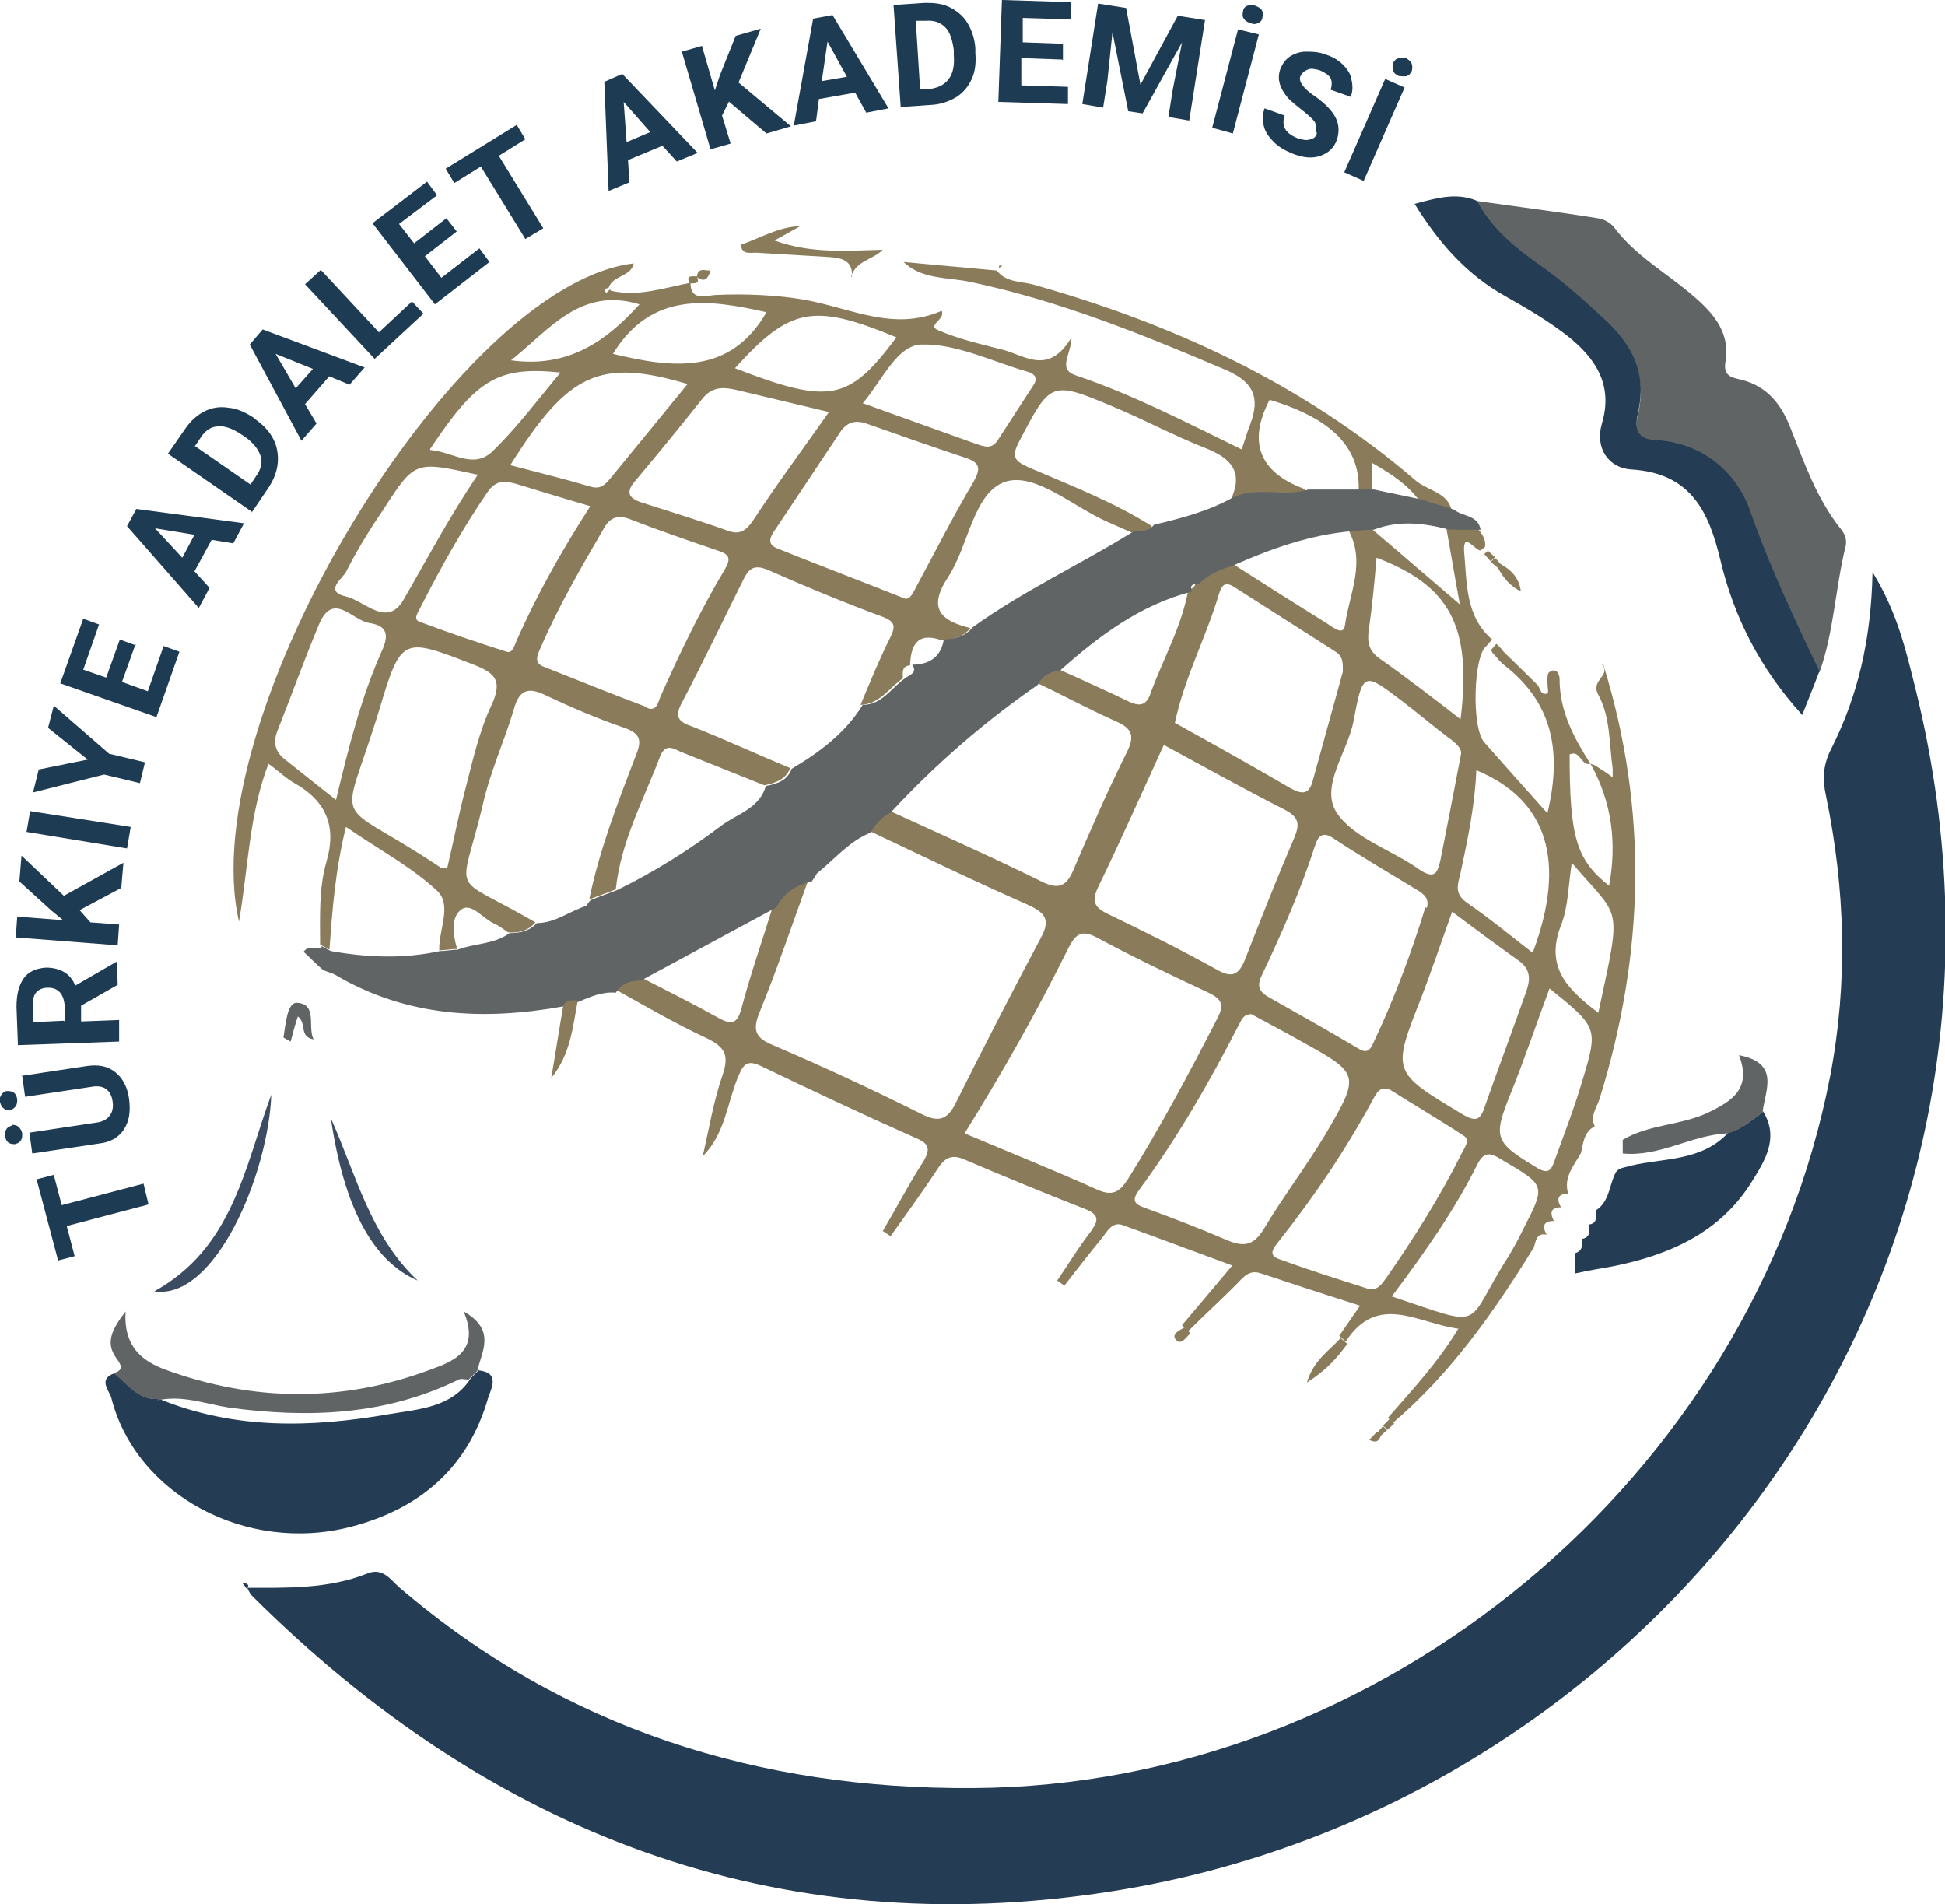 <?xml version="1.0" encoding="UTF-8"?>
<svg id="Layer_1" data-name="Layer 1" xmlns="http://www.w3.org/2000/svg" viewBox="0 0 27.1 26.53">
  <defs>
    <style>
      .cls-1 {
        fill: #616465;
      }

      .cls-1, .cls-2, .cls-3, .cls-4, .cls-5 {
        stroke-width: 0px;
      }

      .cls-2 {
        fill: #3b4b62;
      }

      .cls-3 {
        fill: #1d3b53;
      }

      .cls-4 {
        fill: #243d55;
      }

      .cls-5 {
        fill: #8a7b5b;
      }
    </style>
  </defs>
  <g>
    <path class="cls-4" d="m3.42,22.12c.57,0,1.15.02,1.7-.2.22-.09.33.1.45.2,2.3,1.97,5.01,2.81,7.99,2.79,5.7-.03,10.86-4.33,11.94-9.92.25-1.31.21-2.61-.06-3.91-.05-.23-.04-.42.07-.64.37-.73.56-1.51.58-2.47.36.59.47,1.12.6,1.63,2.06,8.34-3.76,15.59-11.21,16.75-4.66.73-8.65-.81-11.97-4.12-.03-.03-.05-.08-.07-.12h-.01Z"/>
    <path class="cls-5" d="m22.22,10.66c.06.04.11.07.17.11.03.02.05.04.08.06,0-.04,0-.08,0-.12-.05-.35-.03-.72-.2-1.03-.11-.2.15-.25.07-.4l-.02-.02h.02c.63,2.03.57,4.04-.05,6.04-.04.13-.14.25-.07.39,0,0,0,0,0,0-.15.08-.16.23-.19.37-.1.18-.25.34-.18.57h0c-.14,0-.17.07-.1.19h0c-.14,0-.16.07-.1.19h0c-.14,0-.17.07-.1.19h0c-.15-.03-.15.1-.18.18-.55.89-1.15,1.75-1.96,2.44-.02-.02-.05-.04-.07-.07.33-.38.68-.75.98-1.24-.56-.07-1.12-.51-1.57.18-.03-.03-.06-.05-.09-.08.09-.13.17-.25.29-.42-.47-.15-.93-.3-1.38-.45-.17-.06-.25.06-.35.16-.22.22-.45.43-.67.65-.03-.03-.05-.06-.08-.09.22-.26.44-.52.7-.83-.52-.19-1.02-.38-1.52-.56-.15-.06-.22.08-.29.17-.18.22-.36.45-.53.67-.03-.02-.07-.05-.1-.07.15-.22.29-.45.45-.66.11-.15.17-.25-.07-.34-.56-.22-1.12-.45-1.68-.69-.19-.08-.28,0-.37.14-.21.32-.43.62-.65.93-.04-.02-.07-.05-.11-.07.19-.32.36-.65.56-.96.11-.18.09-.26-.11-.34-.72-.32-1.44-.66-2.15-1-.21-.1-.25,0-.32.16-.15.37-.18.79-.49,1.1.09-.38.15-.77.28-1.14.09-.27.03-.38-.21-.5-.45-.21-.88-.46-1.31-.7.09-.12.21-.17.35-.17.37.19.75.38,1.11.58.18.1.26.09.32-.13.13-.49.3-.97.45-1.46.11-.2.27-.31.49-.35-.23.63-.44,1.26-.69,1.87-.1.25-.05.35.19.45.7.3,1.39.62,2.07.96.27.14.38.05.49-.18.38-.76.77-1.52,1.17-2.27.15-.27.05-.36-.19-.47-.75-.33-1.49-.69-2.23-1.04.07-.12.16-.21.28-.28.72.33,1.44.65,2.15,1,.24.12.35.07.45-.17.24-.56.48-1.11.75-1.65.11-.23.04-.32-.16-.41-.38-.17-.75-.37-1.13-.55.07-.12.17-.18.3-.19.33.15.67.3,1,.46.15.07.25.07.31-.11.18-.49.44-.94.53-1.46h0c.08.01.09-.04.1-.1.14-.13.32-.2.49-.26.44.28.88.56,1.33.84.08.05.24.19.26.03.06-.44.3-.88.04-1.34.1,0,.2-.01.31-.02.39.33.78.67,1.25,1.07-.08-.43-.13-.75-.19-1.07.14,0,.28,0,.43,0,.06.08.13.16.11.27-.02.02-.04.03-.06.05-.08,0-.25-.28-.23.02.04.42.01.89.39,1.22-.03.03-.05.06-.08.09-.18.13-.21,1.14-.03,1.34.28.32.56.63.88.99.22-.91.04-1.57-.61-2.07-.06-.05-.1-.11-.16-.17.03-.03.06-.05.09-.08.18.18.37.36.55.54.03.05.04.14.13.11.02,0,0-.1,0-.16,0-.05,0-.11.02-.13.1-.08.15.02.15.09,0,.45.2.82.43,1.18-.13.04-.14-.2-.29-.13,0,1.14.09,1.47.55,1.83.11-.59.04-1.17-.26-1.7Zm-8.78,5.13c.64.27,1.24.51,1.84.78.22.1.32.04.44-.15.45-.72.85-1.47,1.24-2.23.09-.17.08-.26-.1-.35-.53-.25-1.06-.5-1.58-.78-.21-.11-.29-.05-.39.14-.43.87-.91,1.72-1.45,2.59Zm2.77-5.4c-.31.68-.6,1.33-.91,1.97-.1.21-.04.29.15.38.5.24,1,.49,1.49.76.22.13.32.09.41-.14.22-.56.44-1.12.68-1.68.08-.19.08-.29-.13-.4-.55-.28-1.09-.58-1.68-.9Zm1.22,3.74c-.11,0-.13.08-.17.15-.41.8-.86,1.58-1.39,2.3-.11.15-.06.2.09.25.38.14.75.28,1.12.44.23.1.38.1.53-.15.27-.45.59-.87.86-1.32.49-.84.48-.84-.37-1.31-.23-.13-.46-.25-.68-.37Zm2.45-1.48c.04-.14-.05-.2-.15-.26-.38-.23-.77-.46-1.15-.71-.16-.11-.22-.02-.26.11-.2.62-.46,1.21-.74,1.8-.09.18,0,.25.13.32.39.22.78.44,1.17.67.1.06.18.12.25-.04.29-.61.53-1.25.73-1.9Zm-1.17-3.28c0-.12.01-.22-.1-.29-.47-.3-.94-.6-1.41-.9-.14-.09-.18-.02-.22.11-.18.6-.48,1.16-.61,1.78.54.3,1.08.6,1.61.91.16.09.26.09.31-.1.14-.51.28-1.01.42-1.52Zm.64,5.81c-.13-.04-.16.04-.2.1-.38.71-.83,1.38-1.33,2.01-.06.08-.17.19,0,.25.41.15.82.28,1.23.41.14.04.2-.06.26-.14.39-.56.75-1.13,1.06-1.75.04-.08.12-.18.02-.24-.35-.23-.71-.44-1.04-.65Zm.88-2.47c-.15.42-.28.8-.42,1.17-.42,1.06-.42,1.05.56,1.64.2.12.26.08.32-.11.19-.54.39-1.07.58-1.61.05-.15.06-.29-.1-.41-.31-.22-.62-.45-.94-.69Zm.12-2.18c.04-.1-.08-.19-.19-.27-.21-.16-.41-.33-.62-.49-.54-.41-.55-.42-.68.27-.08.44-.48.92-.23,1.29.24.35.76.51,1.14.78.22.15.26.05.3-.13.09-.46.18-.91.28-1.44Zm-.96,7.53c1.35.45.99.44,1.63-.56.07-.12.14-.24.2-.37.32-.62.32-.61-.29-.97-.16-.1-.25-.13-.35.07-.32.64-.73,1.22-1.18,1.82Zm1.97-4.8c.47-1.26.2-2.12-.79-2.53-.02.49-.12.96-.22,1.43-.03.14-.1.28.08.41.32.22.61.46.92.7Zm.23.51c-.19.51-.35.99-.54,1.46-.25.62-.23.68.35,1.03.16.1.21.06.26-.09.13-.36.27-.72.38-1.09.23-.76.23-.76-.45-1.31Zm-1.24-3.75c.16-1.3-.15-1.86-1.17-2.25-.03.34-.06.68-.11,1.01-.02.17,0,.29.16.4.37.26.72.53,1.12.84Zm1.55,2c-.05.33-.05.62-.15.87-.23.59.1.9.52,1.22.33-1.55.32-1.28-.37-2.09Z"/>
    <path class="cls-5" d="m8.51,4.05c.38.09.74-.04,1.11-.11,0,.26.22.18.34.17.43-.02.88,0,1.27.07.64.12,1.23.44,1.89.15.06.12-.21.2-.05.27.3.13.62.2.93.28.3.09.62.34.93-.18-.01.26-.2.44.06.53.8.27,1.55.66,2.31,1.03.05-.14.08-.25.12-.35.14-.37.05-.59-.35-.76-1.15-.49-2.31-.96-3.54-1.22-.31-.07-.68-.03-.94-.28.44.04.88.08,1.31.12h-.01c.12.16.32.15.49.19,1.96.55,3.78,1.39,5.34,2.73.17.15.45.16.51.43-.15-.05-.3-.09-.45-.14-.16-.22-.38-.37-.66-.53v.4c-.06,0-.13,0-.19,0,.03-.61-.37-1.02-1.24-1.28-.31.59-.14,1.01.48,1.24.01,0,.02.02.03.04-.34.1-.71-.05-1.05.11.18-.39,0-.58-.36-.72-.43-.17-.84-.39-1.27-.57-.88-.37-.88-.36-1.32.48-.11.21-.07.27.13.36.58.25,1.18.48,1.72.82-.07.1-.18.09-.28.09-.11-.05-.23-.1-.34-.15-.48-.21-1-.69-1.42-.56-.45.15-.51.89-.8,1.33-.29.44-.1.61.31.71-.1.13-.25.16-.4.17-.34-.12-.43.07-.44.35h0c-.12.01-.1.1-.1.18-.19.13-.32.36-.59.37.13-.31.26-.63.41-.93.08-.16.08-.23-.11-.3-.54-.2-1.07-.42-1.59-.65-.17-.07-.25-.04-.33.11-.29.58-.57,1.17-.87,1.74-.1.19-.06.26.14.33.46.18.91.39,1.37.58-.06.16-.21.21-.36.24-.38-.15-.77-.31-1.15-.46-.1-.04-.22-.14-.3.05-.23.61-.55,1.19-.62,1.86-.12.05-.24.09-.37.14.14-.68.39-1.33.64-1.98.08-.2.11-.32-.15-.41-.38-.13-.75-.29-1.11-.46-.25-.12-.36-.05-.43.2-.13.44-.33.87-.43,1.32-.32,1.35-.49.94.73,1.65-.1.12-.23.15-.38.14-.06-.04-.12-.09-.19-.12-.16-.07-.32-.3-.46-.2-.15.1-.12.36-.06.55-.08,0-.17.02-.25.02-.01-.29.19-.64-.04-.84-.36-.33-.81-.57-1.26-.88-.15.61-.19,1.16-.23,1.71-.04-.02-.09-.05-.13-.07,0-.39-.02-.78.09-1.16.14-.48,0-.83-.43-1.08-.13-.07-.24-.18-.38-.28-.27.71-.28,1.44-.41,2.2-.65-2.83,3.01-8.88,5.5-9.17-.04.19-.29.16-.35.34-.04.01-.09.02-.03.07,0,0,.03-.03.05-.05Zm4.09,4.29c.09.02.13-.1.18-.19.26-.48.5-.96.78-1.43.1-.18.11-.27-.1-.34-.45-.15-.91-.31-1.36-.47-.16-.06-.29-.05-.4.12-.3.45-.6.9-.9,1.35-.07.1-.12.2.03.26.57.23,1.15.45,1.78.7Zm-3.59,1.52c.14.06.16-.08.19-.15.27-.61.56-1.21.9-1.78.09-.15.06-.21-.1-.26-.41-.14-.82-.28-1.23-.44-.16-.06-.27-.02-.35.12-.32.55-.64,1.1-.89,1.68-.05.11-.09.21.05.26.48.19.95.38,1.43.56Zm-2.78,2.24c.09-.38.16-.75.26-1.13.1-.39.19-.79.36-1.15.15-.33.06-.44-.25-.56-.98-.38-1.01-.4-1.31.61-.54,1.78-.7,1.18.84,2.21.02.02.06.01.1.02Zm5.32-6.36c-.46-.11-.88-.21-1.3-.31-.18-.04-.33-.04-.46.12-.31.39-.62.77-.94,1.15-.13.15-.1.24.09.3.4.13.8.25,1.19.39.18.07.27,0,.37-.15.32-.49.67-.96,1.05-1.5Zm-3.33,1.31c-.38-.11-.7-.21-1.03-.31-.15-.04-.28-.06-.4.12-.35.51-.65,1.05-.93,1.6-.03.07-.11.16-.02.2.4.15.81.29,1.22.42.08.03.11-.09.14-.16.28-.63.62-1.24,1.02-1.86Zm-3.54,4.1c.18-.75.35-1.43.64-2.08.1-.22.08-.35-.17-.39-.24-.03-.51-.46-.71.03-.2.48-.38.98-.57,1.46-.07.17-.04.3.1.41.23.18.45.36.72.57Zm2.43-4.67c.38.1.75.19,1.12.3.14.04.2-.03.27-.11.36-.44.72-.88,1.08-1.32-1.22-.36-1.66-.16-2.47,1.13Zm4.92-.86c.55.2,1.06.38,1.56.56.12.04.23.09.32-.06.16-.25.32-.49.48-.74.08-.11.03-.17-.07-.2-.49-.14-.98-.39-1.47-.38-.35,0-.55.49-.83.82Zm-5.39.99c-.86-.19-.86-.19-1.3.49-.19.28-.37.57-.52.87-.05.09-.31.27,0,.34.26.06.57.44.8.05.33-.57.64-1.16,1.04-1.75Zm5.85-1.91c-1.16-.48-1.48-.42-2.25.43,1.32.51,1.59.46,2.25-.43Zm-3.95.23c.83.2,1.63.3,2.14-.58-.8-.18-1.6-.3-2.14.58Zm-2.54,1.34c.3.02.6.28.87.01.34-.33.63-.72.94-1.09-.87-.09-1.17.09-1.82,1.07Zm1.12-1.25c.8.11,1.33-.27,1.79-.78-.82-.25-1.25.35-1.79.78Z"/>
    <path class="cls-1" d="m4.48,13.18s.09.05.13.07c.51.09,1.01.11,1.52,0,.08,0,.17-.02.25-.02.23-.09.5-.07.72-.23.15,0,.28-.03.38-.14.26,0,.46-.17.69-.24.02-.03.04-.06.06-.08h0c.12-.05.24-.09.37-.14.51-.25.99-.55,1.44-.89.22-.17.54-.24.63-.56.15-.03.3-.07.36-.24.39-.23.75-.5.99-.89.27,0,.4-.24.59-.37.06-.05.18-.07.1-.19h0c.23,0,.4-.1.44-.35.15-.01.3-.04.4-.17.71-.51,1.51-.88,2.25-1.34.1,0,.21,0,.28-.09.38-.09.76-.19,1.1-.38.34-.16.71,0,1.05-.11.24,0,.49,0,.73,0,.06,0,.13,0,.19,0,.22.05.44.09.66.14.15.05.3.09.45.14.12.1.33.07.37.28-.14,0-.28,0-.43,0-.35-.09-.7-.14-1.06,0-.1,0-.2.01-.31.02-.57.05-1.11.24-1.63.47-.18.06-.35.12-.49.26-.06.01-.15,0-.1.11,0,0,0,0,0,0-.73.19-1.3.62-1.85,1.11-.13,0-.24.07-.3.19-.75.52-1.43,1.11-2.05,1.78-.12.06-.21.16-.28.28-.3.12-.5.37-.75.57-.02.04-.05.08-.07.11h0c-.22.05-.39.16-.49.36-.63.34-1.26.68-1.89,1.02-.15,0-.27.04-.35.17-.19-.02-.36.06-.53.13-.07,0-.15,0-.2.06-1.11.2-2.18.15-3.18-.44-.05-.03-.12-.04-.17-.07-.1-.08-.18-.17-.27-.25.07-.1.17-.03.25-.06Z"/>
    <path class="cls-1" d="m20.58,2.8c.56.08,1.12.15,1.68.24.09.01.19.07.24.14.28.37.68.6,1.03.89.3.25.59.53.51.98-.03.19.09.21.22.24.36.09.56.34.69.68.19.48.36.97.69,1.39.07.08.1.17.07.27-.14.58-.16,1.18-.36,1.74-.35-.73-.69-1.45-.96-2.22-.2-.55-.66-.97-1.32-1-.32-.02-.28-.24-.24-.41.11-.52-.09-.91-.45-1.25-.3-.28-.6-.54-.93-.78-.34-.24-.67-.51-.87-.89Z"/>
    <path class="cls-4" d="m6.66,19.09c.32.03.18.26.14.39-.28.97-.95,1.54-1.91,1.79-1.46.38-3-.45-3.34-1.8-.03-.1-.19-.26.05-.34.19.15.33.38.62.36,1.05.43,2.12.4,3.21.21.41-.07.87-.09,1.13-.5.04-.04.08-.08.12-.12Z"/>
    <path class="cls-4" d="m20.58,2.8c.2.38.53.65.87.89.33.23.63.5.93.78.37.35.56.73.45,1.25-.04.18-.08.4.24.41.66.04,1.13.45,1.32,1,.27.77.61,1.49.96,2.22-.07.19-.15.38-.24.61-.59-.65-.95-1.36-1.14-2.16-.16-.67-.41-1.21-1.24-1.26-.32-.02-.51-.3-.41-.64.16-.54-.09-.91-.48-1.22-.27-.21-.56-.38-.86-.55-.54-.3-.93-.74-1.27-1.29.3-.08.57-.16.85-.05Z"/>
    <path class="cls-4" d="m24.57,15.49c.22.37.02.68-.16.97-.44.71-1.14,1.02-1.93,1.18-.17.03-.35.06-.53.1,0-.09,0-.19-.01-.28,0,0,0,0,0,0,.11-.03.11-.11.1-.2,0,0,0,0,0,0,.12-.02.11-.11.1-.2,0,0,0,0,0,0,.13-.02.09-.12.1-.2,0,0,0,0,0,0,.18-.12.18-.33.26-.5.04-.1.14-.09.22-.12.47-.11.99-.06,1.36-.46.2-.05.34-.19.5-.3Z"/>
    <path class="cls-1" d="m2.2,19.49c-.29.02-.43-.22-.62-.36.16-.04.1-.13.04-.21-.15-.21-.07-.39.13-.65-.03.49.23.69.55.81,1.23.45,2.47.46,3.7,0,.3-.11.7-.25.46-.81.46.26.25.56.19.83-.04.04-.08.08-.12.12-.05,0-.1-.02-.14,0-1.02.5-2.1.54-3.2.39-.33-.05-.65-.18-1-.1Z"/>
    <path class="cls-1" d="m24.57,15.49c-.16.11-.3.25-.5.3-.5.02-.94.33-1.46.28,0-.06,0-.13,0-.19,0,0,0,0,0,0,.37-.22.81-.2,1.19-.38.33-.16.61-.33.43-.8.57.11.37.48.33.78Z"/>
    <path class="cls-2" d="m3.78,15.25c-.04,1.1-.78,2.87-1.63,2.74,1.1-.61,1.26-1.74,1.63-2.74Z"/>
    <path class="cls-2" d="m4.61,15.58c.35.78.55,1.64,1.21,2.26-.63-.27-1.03-1.03-1.21-2.26Z"/>
    <path class="cls-5" d="m11.87,3.86c.02-.24-.16-.27-.33-.28-.34-.02-.67-.04-1.01-.06-.09,0-.19.03-.21-.11.27-.09.52-.25.83-.26-.11.06-.21.12-.36.2.52.19,1.02.14,1.51.13-.14.14-.37.15-.44.37h0Z"/>
    <path class="cls-5" d="m7.85,14c.05-.07.12-.07.2-.06-.07.37-.1.75-.37,1.08.06-.34.11-.68.17-1.02Z"/>
    <path class="cls-1" d="m4.37,14.48c-.21-.04-.09-.22-.22-.32-.04.12-.07.23-.1.35-.05-.03-.1-.05-.1-.06.03-.18.05-.49.19-.48.29.02.14.34.23.51Z"/>
    <path class="cls-5" d="m18.78,18.71c-.14.2-.3.38-.57.55.09-.31.32-.45.47-.62.03.03.06.05.09.08Z"/>
    <path class="cls-5" d="m21.19,8.24c-.14-.07-.24-.18-.32-.33.01-.02.02-.04.04-.05.15.08.26.2.28.38h0Z"/>
    <path class="cls-5" d="m16.58,18.58c-.06.06-.13.17-.2.08-.06-.08.06-.13.13-.17.03.03.05.06.08.09Z"/>
    <path class="cls-5" d="m9.9,3.77c-.03.09-.07.18-.19.09.01-.14.11-.09.19-.09Z"/>
    <path class="cls-5" d="m19.24,20c-.03.09-.08.1-.16.06.03-.04.07-.07.1-.11.02.02.04.03.05.04Z"/>
    <path class="cls-5" d="m13.92,3.76s0-.04,0-.06c.02,0,.04,0,.05,0-.02.01-.04.03-.06.04,0,0,.01,0,.01,0Z"/>
    <path class="cls-5" d="m20.88,7.92s-.07-.06-.11-.09c.02-.02.04-.04.06-.06.03.03.06.07.09.1-.01.02-.03.03-.04.05Z"/>
    <path class="cls-5" d="m20.73,7.67s.06.06.1.09c-.02.02-.04.04-.06.06-.03-.03-.06-.07-.09-.1.02-.02.04-.04.06-.05Z"/>
    <path class="cls-5" d="m20.84,8.96s.06.06.1.1c-.03.03-.06.05-.09.08-.03-.03-.06-.06-.08-.08.03-.03.05-.06.08-.09Z"/>
    <path class="cls-5" d="m9.71,3.85c.05.12-.04.09-.1.1-.06-.12.03-.1.1-.1Z"/>
    <path class="cls-5" d="m19.43,19.83s-.07.06-.1.09c-.02-.02-.04-.04-.06-.06.03-.03.06-.06.09-.09.02.02.05.04.07.07Z"/>
    <path class="cls-5" d="m19.33,19.92s-.07.06-.1.09c-.02-.01-.04-.03-.05-.04.03-.03.06-.07.09-.1.02.02.04.04.06.06Z"/>
    <path class="cls-4" d="m3.43,22.12s-.03-.04-.05-.06c.02,0,.04,0,.05,0,.04.02.04.05,0,.07,0,0,.01,0,.01,0Z"/>
    <path class="cls-5" d="m11.39,12.16s-.05.07-.07.11c.02-.04.05-.07.07-.11Z"/>
    <path class="cls-5" d="m8.17,12.62s.04-.06.06-.08c-.02.03-.04.06-.06.08Z"/>
    <polygon class="cls-5" points="11.86 3.86 11.85 3.86 11.87 3.86 11.86 3.86"/>
  </g>
  <g>
    <path class="cls-3" d="m.75,16.37l.11.42,1.14-.3.07.29-1.14.3.11.42-.23.06-.3-1.13.23-.06Z"/>
    <path class="cls-3" d="m.14,15.47s-.07,0-.09-.03c-.03-.02-.04-.05-.05-.09s0-.07.02-.1c.02-.03.05-.05.08-.05.03,0,.06,0,.09.02.03.02.04.05.05.09,0,.04,0,.07-.02.1-.02.03-.05.05-.08.05Zm.03.2s.06,0,.09.03.04.05.05.09c0,.04,0,.07-.02.1-.02.03-.05.04-.08.05-.03,0-.06,0-.09-.02-.03-.02-.04-.05-.05-.09,0-.04,0-.07.02-.1.02-.03.05-.04.08-.05Zm.12-.68l.93-.14c.15-.02.28,0,.39.09.1.08.17.21.19.38.02.17,0,.3-.07.41-.07.11-.18.18-.34.2l-.94.14-.04-.29.93-.14c.09-.01.16-.05.19-.1.04-.05.05-.12.04-.19-.02-.16-.12-.24-.29-.21l-.93.14-.04-.29Z"/>
    <path class="cls-3" d="m1.13,13.99v.24s.53-.02.53-.02v.3s-1.41.05-1.41.05l-.02-.53c0-.17.03-.3.1-.4.07-.1.18-.14.31-.15.1,0,.18.02.25.06.07.04.12.1.16.19l.57-.33h.01s.01.32.01.32l-.51.29Zm-.23.24v-.24c-.01-.07-.03-.13-.07-.17-.04-.04-.09-.06-.16-.06-.07,0-.12.02-.16.06-.04.04-.05.1-.05.18v.24s.43-.02.43-.02Z"/>
    <path class="cls-3" d="m1.11,12.68l.15.17.4.03-.02.29-1.42-.11.02-.29.64.05-.17-.14-.44-.4.03-.36.59.56.83-.46-.03.35-.6.32Z"/>
    <path class="cls-3" d="m1.82,11.53l-.05.29-1.4-.23.05-.29,1.4.22Z"/>
    <path class="cls-3" d="m1.22,10.58l-.55-.44.08-.31.77.67.5.12-.07.29-.5-.12-.99.25.08-.32.69-.14Z"/>
    <path class="cls-3" d="m1.89,8.97l-.19.53.36.13.22-.63.22.08-.32.91-1.34-.47.32-.9.22.08-.22.63.32.11.19-.53.22.08Z"/>
    <path class="cls-3" d="m2.96,7.5l-.25.46.21.23-.15.28-1-1.14.13-.24,1.5.2-.15.28-.3-.05Zm-.42.27l.17-.32-.55-.09.38.41Z"/>
    <path class="cls-3" d="m3.51,7.13l-1.17-.81.25-.36c.07-.1.16-.18.26-.23.1-.05.21-.07.33-.05.12.01.23.06.34.13l.05.04c.11.08.19.17.24.27.05.1.07.21.06.33-.01.11-.05.22-.12.33l-.25.37Zm-.8-.92l.78.54.08-.12c.07-.1.09-.19.06-.28s-.1-.18-.21-.26l-.06-.04c-.12-.08-.23-.12-.32-.11-.1,0-.18.06-.24.15l-.08.12Z"/>
    <path class="cls-3" d="m4.59,5.24l-.34.39.16.27-.21.24-.72-1.34.18-.21,1.42.53-.21.24-.29-.12Zm-.47.17l.24-.27-.52-.21.28.48Z"/>
    <path class="cls-3" d="m5.28,4.63l.46-.43.16.17-.68.63-.97-1.04.22-.2.81.87Z"/>
    <path class="cls-3" d="m6.37,3.22l-.45.35.23.3.53-.41.14.19-.76.59-.87-1.13.76-.58.14.19-.53.4.21.27.45-.35.14.18Z"/>
    <path class="cls-3" d="m7.32,1.94l-.37.23.62,1.01-.25.15-.62-1.01-.37.23-.12-.2.99-.61.12.2Z"/>
    <path class="cls-3" d="m9.23,2.03l-.48.2.02.31-.29.12-.06-1.52.25-.11,1.05,1.1-.29.12-.21-.23Zm-.5-.05l.33-.14-.37-.42.04.56Z"/>
    <path class="cls-3" d="m10.16,1.41l-.1.2.12.39-.28.08-.4-1.36.28-.08.18.62.07-.21.22-.55.35-.1-.31.75.73.61-.34.1-.52-.44Z"/>
    <path class="cls-3" d="m11.92,1.29l-.51.09-.04.31-.31.06.27-1.49.27-.05.78,1.3-.31.06-.15-.27Zm-.47-.16l.35-.06-.27-.49-.08.55Z"/>
    <path class="cls-3" d="m12.55,1.49l-.1-1.42.44-.03c.13,0,.24.01.34.06.1.05.19.12.25.22.06.1.1.22.11.35v.07c.01.13,0,.25-.05.36-.05.11-.12.19-.21.25-.1.06-.21.1-.33.11l-.44.03Zm.21-1.2l.06.95h.14c.12-.02.2-.06.26-.14.06-.08.08-.19.07-.33v-.07c-.02-.14-.05-.25-.12-.32-.07-.07-.16-.1-.27-.09h-.15Z"/>
    <path class="cls-3" d="m14.8.83l-.57-.02v.38s.65.02.65.02v.24s-.97-.03-.97-.03l.05-1.42.96.03v.24s-.67-.02-.67-.02v.34s.56.02.56.02v.23Z"/>
    <path class="cls-3" d="m15.69.11l.2,1.07.52-.96.38.06-.22,1.4-.29-.05.06-.38.13-.66-.55.99-.2-.03-.22-1.1-.07.67-.06.38-.29-.05.22-1.4.38.06Z"/>
    <path class="cls-3" d="m17.18,1.86l-.29-.08.36-1.37.29.07-.36,1.37Zm.31-1.78s.08.03.09.06c.02.03.02.06.01.1,0,.04-.03.07-.06.08-.03.02-.07.02-.11,0-.04-.01-.07-.03-.09-.06s-.02-.06-.01-.1c0-.04.03-.07.06-.08s.07-.02.11,0Z"/>
    <path class="cls-3" d="m18.33,1.84c.02-.05.01-.1-.01-.14-.03-.04-.08-.09-.17-.16-.09-.07-.15-.12-.2-.17-.12-.14-.16-.27-.11-.41.03-.07.07-.13.13-.17.06-.04.14-.07.22-.07.09,0,.18,0,.28.04.1.03.18.08.24.14.06.06.11.13.12.21.02.08.02.16-.01.24l-.28-.1c.02-.06.02-.12,0-.16s-.08-.08-.15-.11c-.07-.02-.13-.03-.17-.01-.05.02-.08.05-.1.09-.02.04,0,.09.03.13.03.04.09.1.17.15.14.1.24.2.29.3.05.1.05.2.02.3-.04.12-.12.19-.23.23-.11.04-.24.03-.39-.03-.1-.04-.19-.09-.26-.16-.07-.07-.12-.14-.14-.22-.02-.08-.02-.17.01-.25l.28.1c-.05.15.01.25.19.32.07.02.12.03.17.01.05-.01.08-.04.09-.09Z"/>
    <path class="cls-3" d="m19,2.52l-.27-.12.57-1.3.27.12-.57,1.3Zm.59-1.71s.07.04.08.08c.01.03.01.07,0,.1-.02.04-.04.06-.07.07-.03.01-.07,0-.11,0-.04-.02-.07-.04-.08-.08-.01-.03-.01-.07,0-.1.02-.04.04-.06.08-.07.03-.01.07,0,.11,0Z"/>
  </g>
</svg>